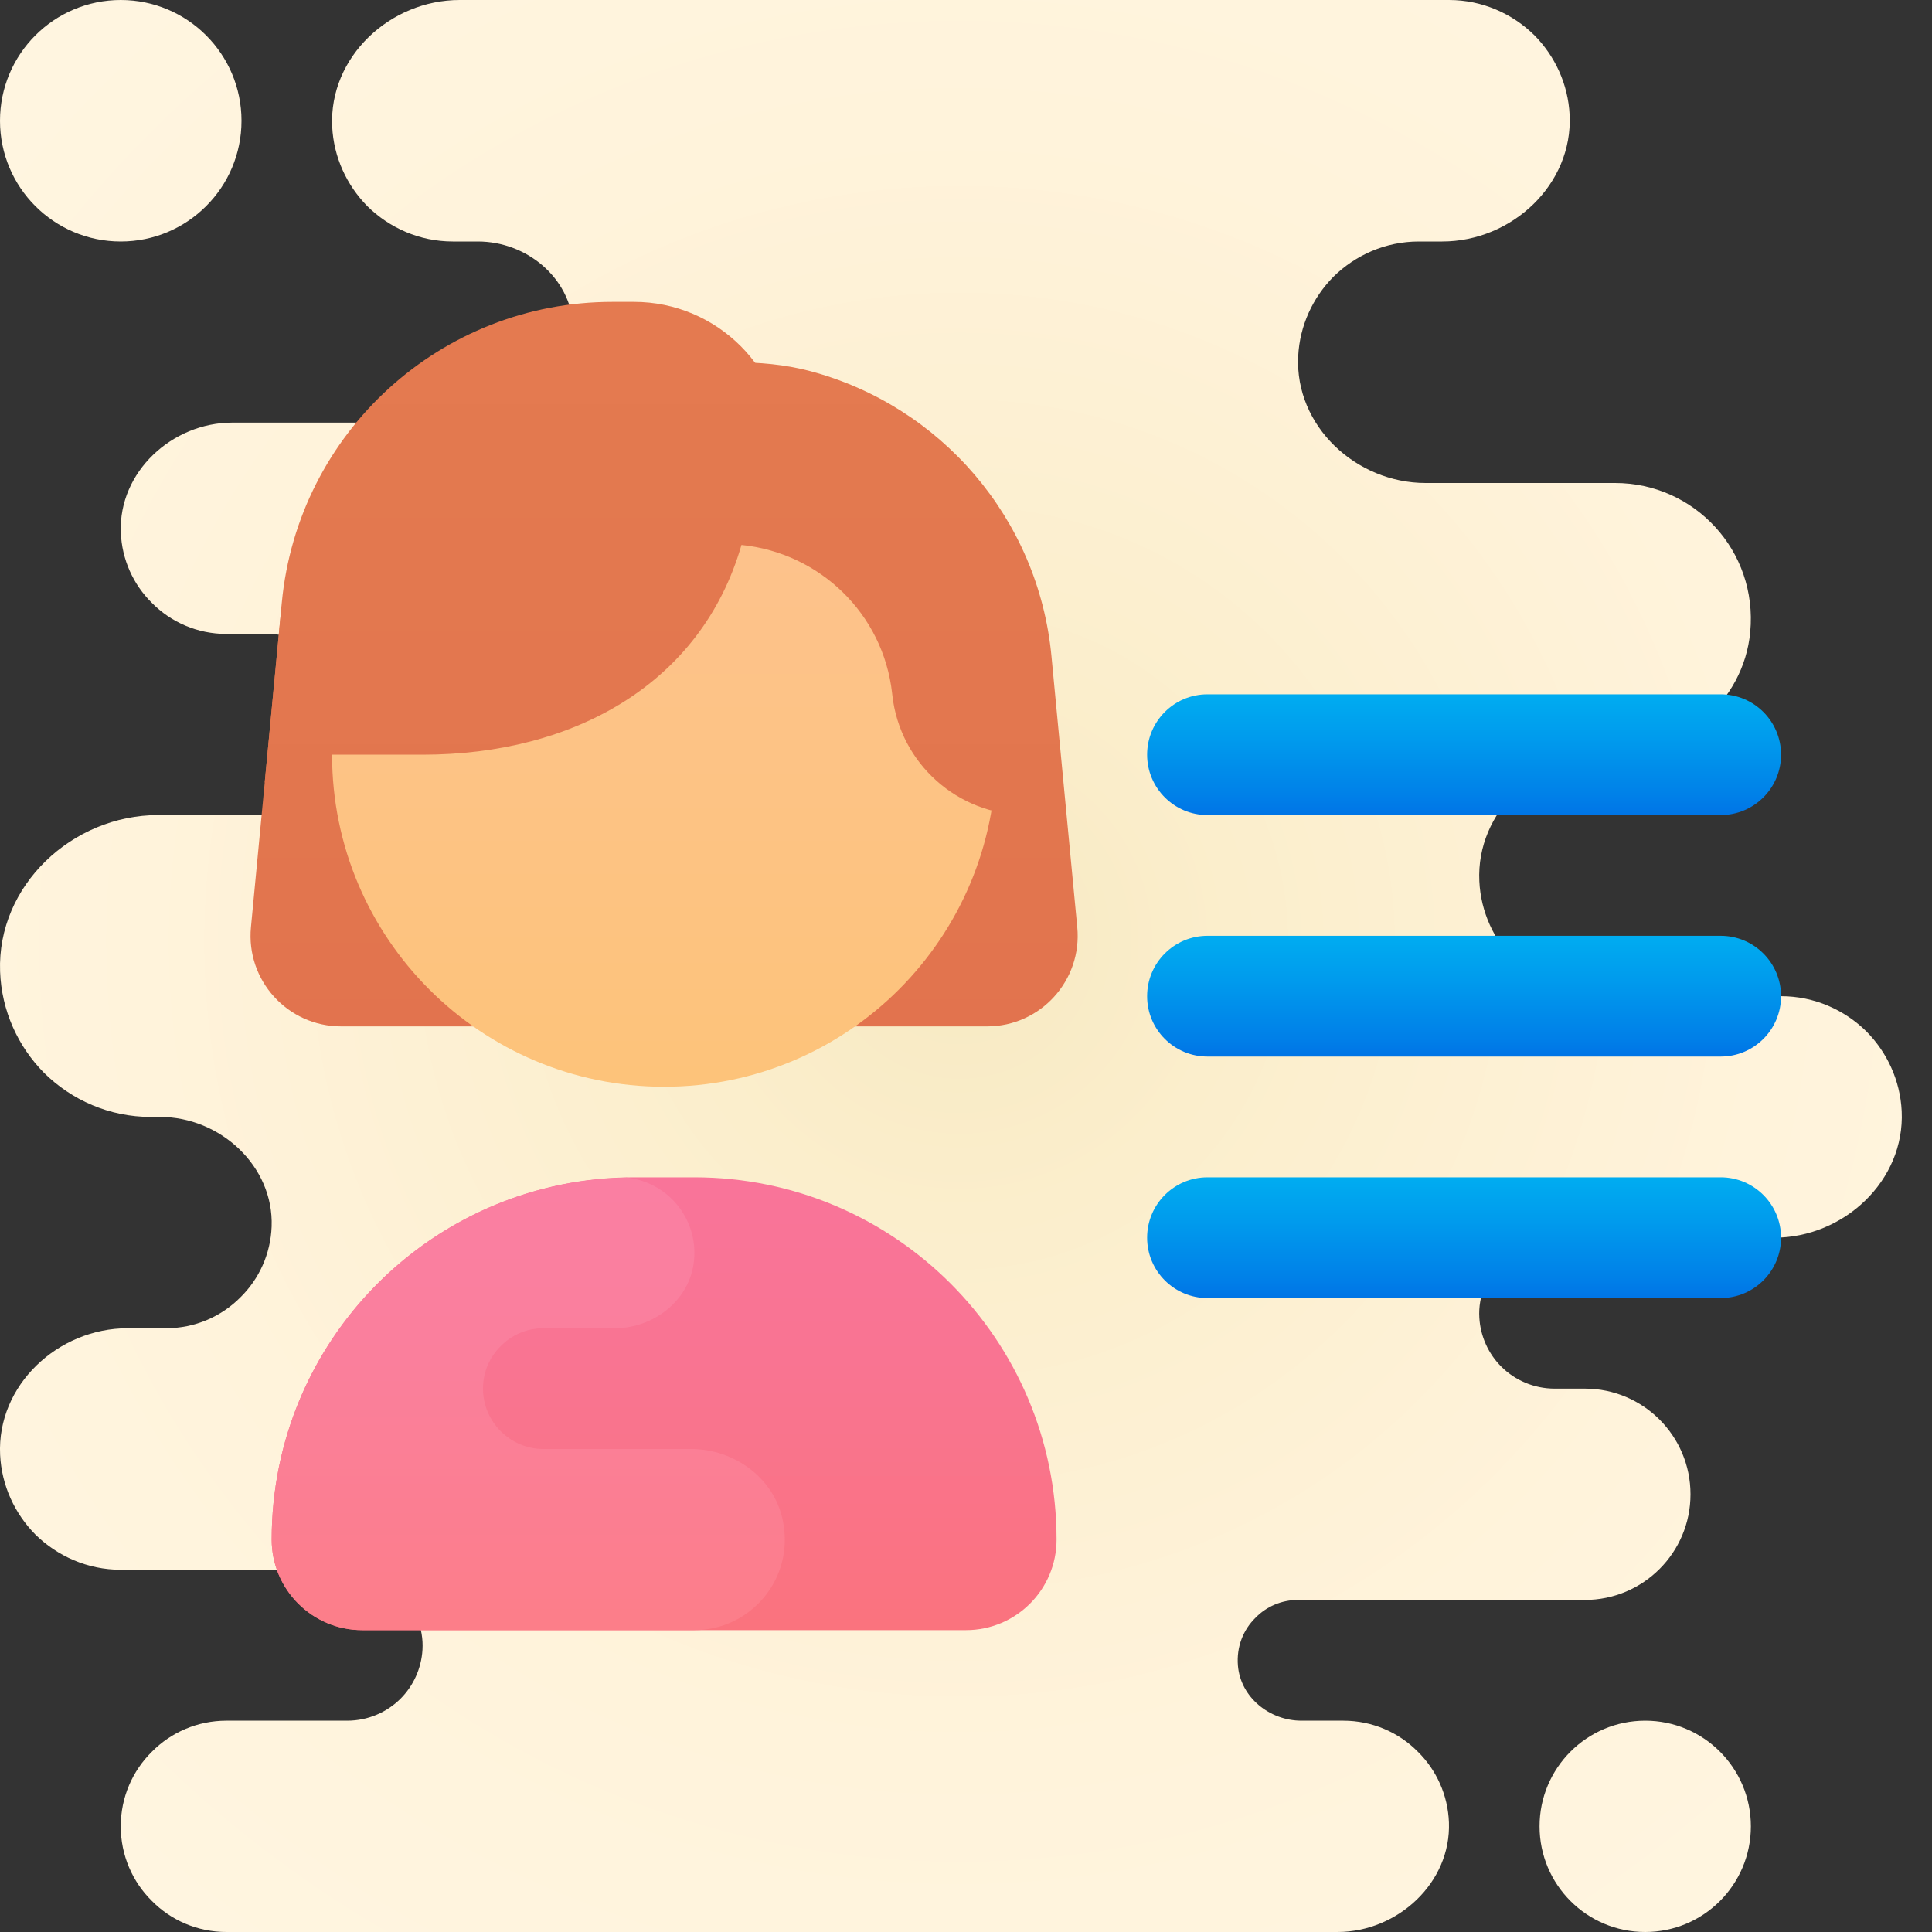 <svg xmlns="http://www.w3.org/2000/svg" viewBox="0 0 64 64" width="64px" height="64px"><rect x="0" y="0" width="64" height="64" fill="#333333" stroke="none"/><radialGradient id="u2M00_75Uu8Pk1G5wshv5a" cx="31.791" cy="32.82" r="41.608" gradientTransform="matrix(1 0 0 -1 0 64)" gradientUnits="userSpaceOnUse"><stop offset="0" stop-color="#f7e9c2"></stop><stop offset=".219" stop-color="#fbeecc"></stop><stop offset=".644" stop-color="#fff3db"></stop><stop offset="1" stop-color="#fff5e0"></stop></radialGradient><path fill="url(#u2M00_75Uu8Pk1G5wshv5a)" d="M4,8L4,8c2.209,0,4-1.791,4-4l0,0c0-2.209-1.791-4-4-4l0,0C1.791,0,0,1.791,0,4l0,0 C0,6.209,1.791,8,4,8z M54.5,64L54.5,64c1.933,0,3.5-1.567,3.5-3.5l0,0c0-1.933-1.567-3.5-3.5-3.5l0,0c-1.933,0-3.5,1.567-3.5,3.5 l0,0C51,62.433,52.567,64,54.5,64z M61.83,34.17C61.1,33.45,60.1,33,59,33h-6c-1.1,0-2.1-0.45-2.83-1.17 c-0.678-0.687-1.116-1.614-1.165-2.638C48.894,26.889,50.92,25,53.225,25h0.089c2.352,0,4.448-1.725,4.665-4.067 C58.229,18.247,56.133,16,53.5,16h-6.275c-2.305,0-4.331-1.889-4.221-4.192c0.049-1.024,0.488-1.951,1.165-2.638 C44.9,8.45,45.9,8,47,8h0.775c2.305,0,4.331-1.889,4.221-4.192c-0.049-1.024-0.488-1.951-1.165-2.638C50.1,0.45,49.1,0,48,0H15.225 c-2.305,0-4.331,1.889-4.221,4.192c0.049,1.024,0.488,1.951,1.165,2.638C12.9,7.55,13.9,8,15,8h0.831 c1.603,0,3.046,1.182,3.161,2.781c0.066,0.917-0.285,1.752-0.872,2.339C17.58,13.66,16.83,14,16,14H7.696 c-1.997,0-3.768,1.635-3.694,3.631c0.034,0.909,0.417,1.737,1.028,2.339C5.66,20.61,6.54,21,7.5,21h1.331 c1.603,0,3.046,1.182,3.161,2.781c0.066,0.917-0.285,1.752-0.872,2.339C10.58,26.66,9.83,27,9,27H5.241 c-2.85,0-5.34,2.334-5.238,5.181C0.05,33.489,0.6,34.67,1.46,35.54C2.37,36.44,3.62,37,5,37h0.304c1.997,0,3.768,1.635,3.694,3.631 C8.964,41.54,8.581,42.369,7.97,42.97C7.34,43.61,6.46,44,5.5,44H4.225c-2.305,0-4.331,1.889-4.221,4.192 c0.049,1.024,0.488,1.951,1.165,2.638C1.9,51.55,2.9,52,4,52h7.34c1.458,0,2.742,1.196,2.655,2.651 c-0.038,0.63-0.309,1.202-0.725,1.619C12.82,56.72,12.19,57,11.5,57h-4c-0.96,0-1.84,0.39-2.47,1.03C4.39,58.66,4,59.54,4,60.5 s0.39,1.84,1.03,2.47C5.66,63.61,6.54,64,7.5,64h36.804c1.997,0,3.767-1.635,3.694-3.63c-0.034-0.909-0.417-1.738-1.028-2.34 C46.34,57.39,45.46,57,44.5,57h-1.388c-1.057,0-2.015-0.771-2.104-1.823c-0.052-0.619,0.173-1.188,0.583-1.587 C41.95,53.22,42.45,53,43,53h9.5c1.933,0,3.5-1.567,3.5-3.5l0,0c0-1.933-1.567-3.5-3.5-3.5h-1c-0.69,0-1.32-0.28-1.77-0.73 c-0.417-0.417-0.688-0.988-0.725-1.619C48.918,42.196,50.202,41,51.66,41h7.115c2.305,0,4.331-1.889,4.221-4.192 C62.946,35.784,62.508,34.857,61.83,34.17z"></path><linearGradient id="u2M00_75Uu8Pk1G5wshv5b" x1="22" x2="22" y1="26.193" y2="56.241" gradientTransform="matrix(1 0 0 -1 0 64)" gradientUnits="userSpaceOnUse"><stop offset="0" stop-color="#e1714d"></stop><stop offset=".25" stop-color="#e2754e"></stop><stop offset="1" stop-color="#e47b50"></stop></linearGradient><path fill="url(#u2M00_75Uu8Pk1G5wshv5b)" d="M26.825,12.29C25.999,12.072,25.139,12,24.284,12l0,0h-2.948l-3.728,0.502 c-4.385,0.287-7.914,3.713-8.331,8.088L8.313,30.716C8.145,32.477,9.53,34,11.299,34H32.7c1.769,0,3.154-1.523,2.986-3.284 l-0.855-8.982C34.397,17.169,31.153,13.435,26.825,12.29z"></path><linearGradient id="u2M00_75Uu8Pk1G5wshv5c" x1="22" x2="22" y1="7.507" y2="49.993" gradientTransform="matrix(1 0 0 -1 0 64)" gradientUnits="userSpaceOnUse"><stop offset="0" stop-color="#fdc462"></stop><stop offset=".004" stop-color="#fdc462"></stop><stop offset=".609" stop-color="#fdc380"></stop><stop offset="1" stop-color="#fdc28f"></stop><stop offset="1" stop-color="#fdc28f"></stop></linearGradient><path fill="url(#u2M00_75Uu8Pk1G5wshv5c)" d="M22,14L22,14c6.075,0,11,4.925,11,11l0,0c0,6.075-4.925,11-11,11l0,0c-6.075,0-11-4.925-11-11 l0,0C11,18.925,15.925,14,22,14z"></path><linearGradient id="u2M00_75Uu8Pk1G5wshv5d" x1="22" x2="22" y1="-3.973" y2="24.995" gradientTransform="matrix(1 0 0 -1 0 64)" gradientUnits="userSpaceOnUse"><stop offset="0" stop-color="#fc724e"></stop><stop offset=".214" stop-color="#fc7366"></stop><stop offset=".524" stop-color="#fa7381"></stop><stop offset=".793" stop-color="#f97492"></stop><stop offset=".989" stop-color="#f97499"></stop></linearGradient><path fill="url(#u2M00_75Uu8Pk1G5wshv5d)" d="M23,39h-2c-6.627,0-12,5.373-12,12l0,0c0,1.657,1.343,3,3,3h20c1.657,0,3-1.343,3-3l0,0 C35,44.373,29.627,39,23,39z"></path><linearGradient id="u2M00_75Uu8Pk1G5wshv5e" x1="22" x2="22" y1="26.193" y2="56.241" gradientTransform="matrix(1 0 0 -1 0 64)" gradientUnits="userSpaceOnUse"><stop offset="0" stop-color="#e1714d"></stop><stop offset=".25" stop-color="#e2754e"></stop><stop offset="1" stop-color="#e47b50"></stop></linearGradient><path fill="url(#u2M00_75Uu8Pk1G5wshv5e)" d="M29,14l-4-1h-1h-4.555C14.229,13,10,17.229,10,22.445V25h4c5.015,0,9.237-2.359,10.562-6.948 c2.591,0.263,4.697,2.278,4.991,4.917l0.006,0.055C29.81,25.288,31.723,27,34,27v-8L29,14z"></path><linearGradient id="u2M00_75Uu8Pk1G5wshv5f" x1="17.384" x2="17.384" y1="26.193" y2="56.241" gradientTransform="matrix(1 0 0 -1 0 64)" gradientUnits="userSpaceOnUse"><stop offset="0" stop-color="#e1714d"></stop><stop offset=".25" stop-color="#e2754e"></stop><stop offset="1" stop-color="#e47b50"></stop></linearGradient><path fill="url(#u2M00_75Uu8Pk1G5wshv5f)" d="M8.769,25.922l13.898-9.218L26,18v-3c0-2.761-2.239-5-5-5h-0.714 c-5.673,0-10.415,4.314-10.951,9.961L8.769,25.922z"></path><linearGradient id="u2M00_75Uu8Pk1G5wshv5g" x1="48.5" x2="48.5" y1="35.727" y2="42.565" gradientTransform="matrix(1 0 0 -1 0 64)" gradientUnits="userSpaceOnUse"><stop offset="0" stop-color="#005ce2"></stop><stop offset=".278" stop-color="#0080e8"></stop><stop offset=".569" stop-color="#009ced"></stop><stop offset=".82" stop-color="#00b0f1"></stop><stop offset="1" stop-color="#00b5f2"></stop></linearGradient><path fill="url(#u2M00_75Uu8Pk1G5wshv5g)" d="M57,27H40c-1.105,0-2-0.895-2-2l0,0c0-1.105,0.895-2,2-2h17c1.105,0,2,0.895,2,2l0,0 C59,26.105,58.105,27,57,27z"></path><linearGradient id="u2M00_75Uu8Pk1G5wshv5h" x1="48.5" x2="48.5" y1="27.727" y2="34.565" gradientTransform="matrix(1 0 0 -1 0 64)" gradientUnits="userSpaceOnUse"><stop offset="0" stop-color="#005ce2"></stop><stop offset=".278" stop-color="#0080e8"></stop><stop offset=".569" stop-color="#009ced"></stop><stop offset=".82" stop-color="#00b0f1"></stop><stop offset="1" stop-color="#00b5f2"></stop></linearGradient><path fill="url(#u2M00_75Uu8Pk1G5wshv5h)" d="M57,35H40c-1.105,0-2-0.895-2-2l0,0c0-1.105,0.895-2,2-2h17c1.105,0,2,0.895,2,2l0,0 C59,34.105,58.105,35,57,35z"></path><linearGradient id="u2M00_75Uu8Pk1G5wshv5i" x1="48.5" x2="48.5" y1="19.727" y2="26.565" gradientTransform="matrix(1 0 0 -1 0 64)" gradientUnits="userSpaceOnUse"><stop offset="0" stop-color="#005ce2"></stop><stop offset=".278" stop-color="#0080e8"></stop><stop offset=".569" stop-color="#009ced"></stop><stop offset=".82" stop-color="#00b0f1"></stop><stop offset="1" stop-color="#00b5f2"></stop></linearGradient><path fill="url(#u2M00_75Uu8Pk1G5wshv5i)" d="M57,43H40c-1.105,0-2-0.895-2-2l0,0c0-1.105,0.895-2,2-2h17c1.105,0,2,0.895,2,2l0,0 C59,42.105,58.105,43,57,43z"></path><linearGradient id="u2M00_75Uu8Pk1G5wshv5j" x1="17.499" x2="17.499" y1="-3.963" y2="24.985" gradientTransform="matrix(1 0 0 -1 0 64)" gradientUnits="userSpaceOnUse"><stop offset="0" stop-color="#ff7d5c"></stop><stop offset=".214" stop-color="#ff7e72"></stop><stop offset=".524" stop-color="#fc7e8c"></stop><stop offset=".793" stop-color="#fa7f9c"></stop><stop offset=".989" stop-color="#fa7fa2"></stop><stop offset="1" stop-color="#fa7fa2"></stop></linearGradient><path fill="url(#u2M00_75Uu8Pk1G5wshv5j)" d="M23,54H12c-0.83,0-1.58-0.34-2.12-0.88C9.34,52.58,9,51.83,9,51 c0-6.54,5.22-11.85,11.73-11.99h0.03c1.34,0.14,2.37,1.34,2.23,2.75c-0.13,1.3-1.32,2.24-2.63,2.24H18c-0.55,0-1.05,0.22-1.41,0.59 C16.22,44.95,16,45.45,16,46c0,1.1,0.9,2,2,2h4.89c1.45,0,2.78,0.98,3.05,2.41C26.31,52.32,24.85,54,23,54z"></path></svg>
